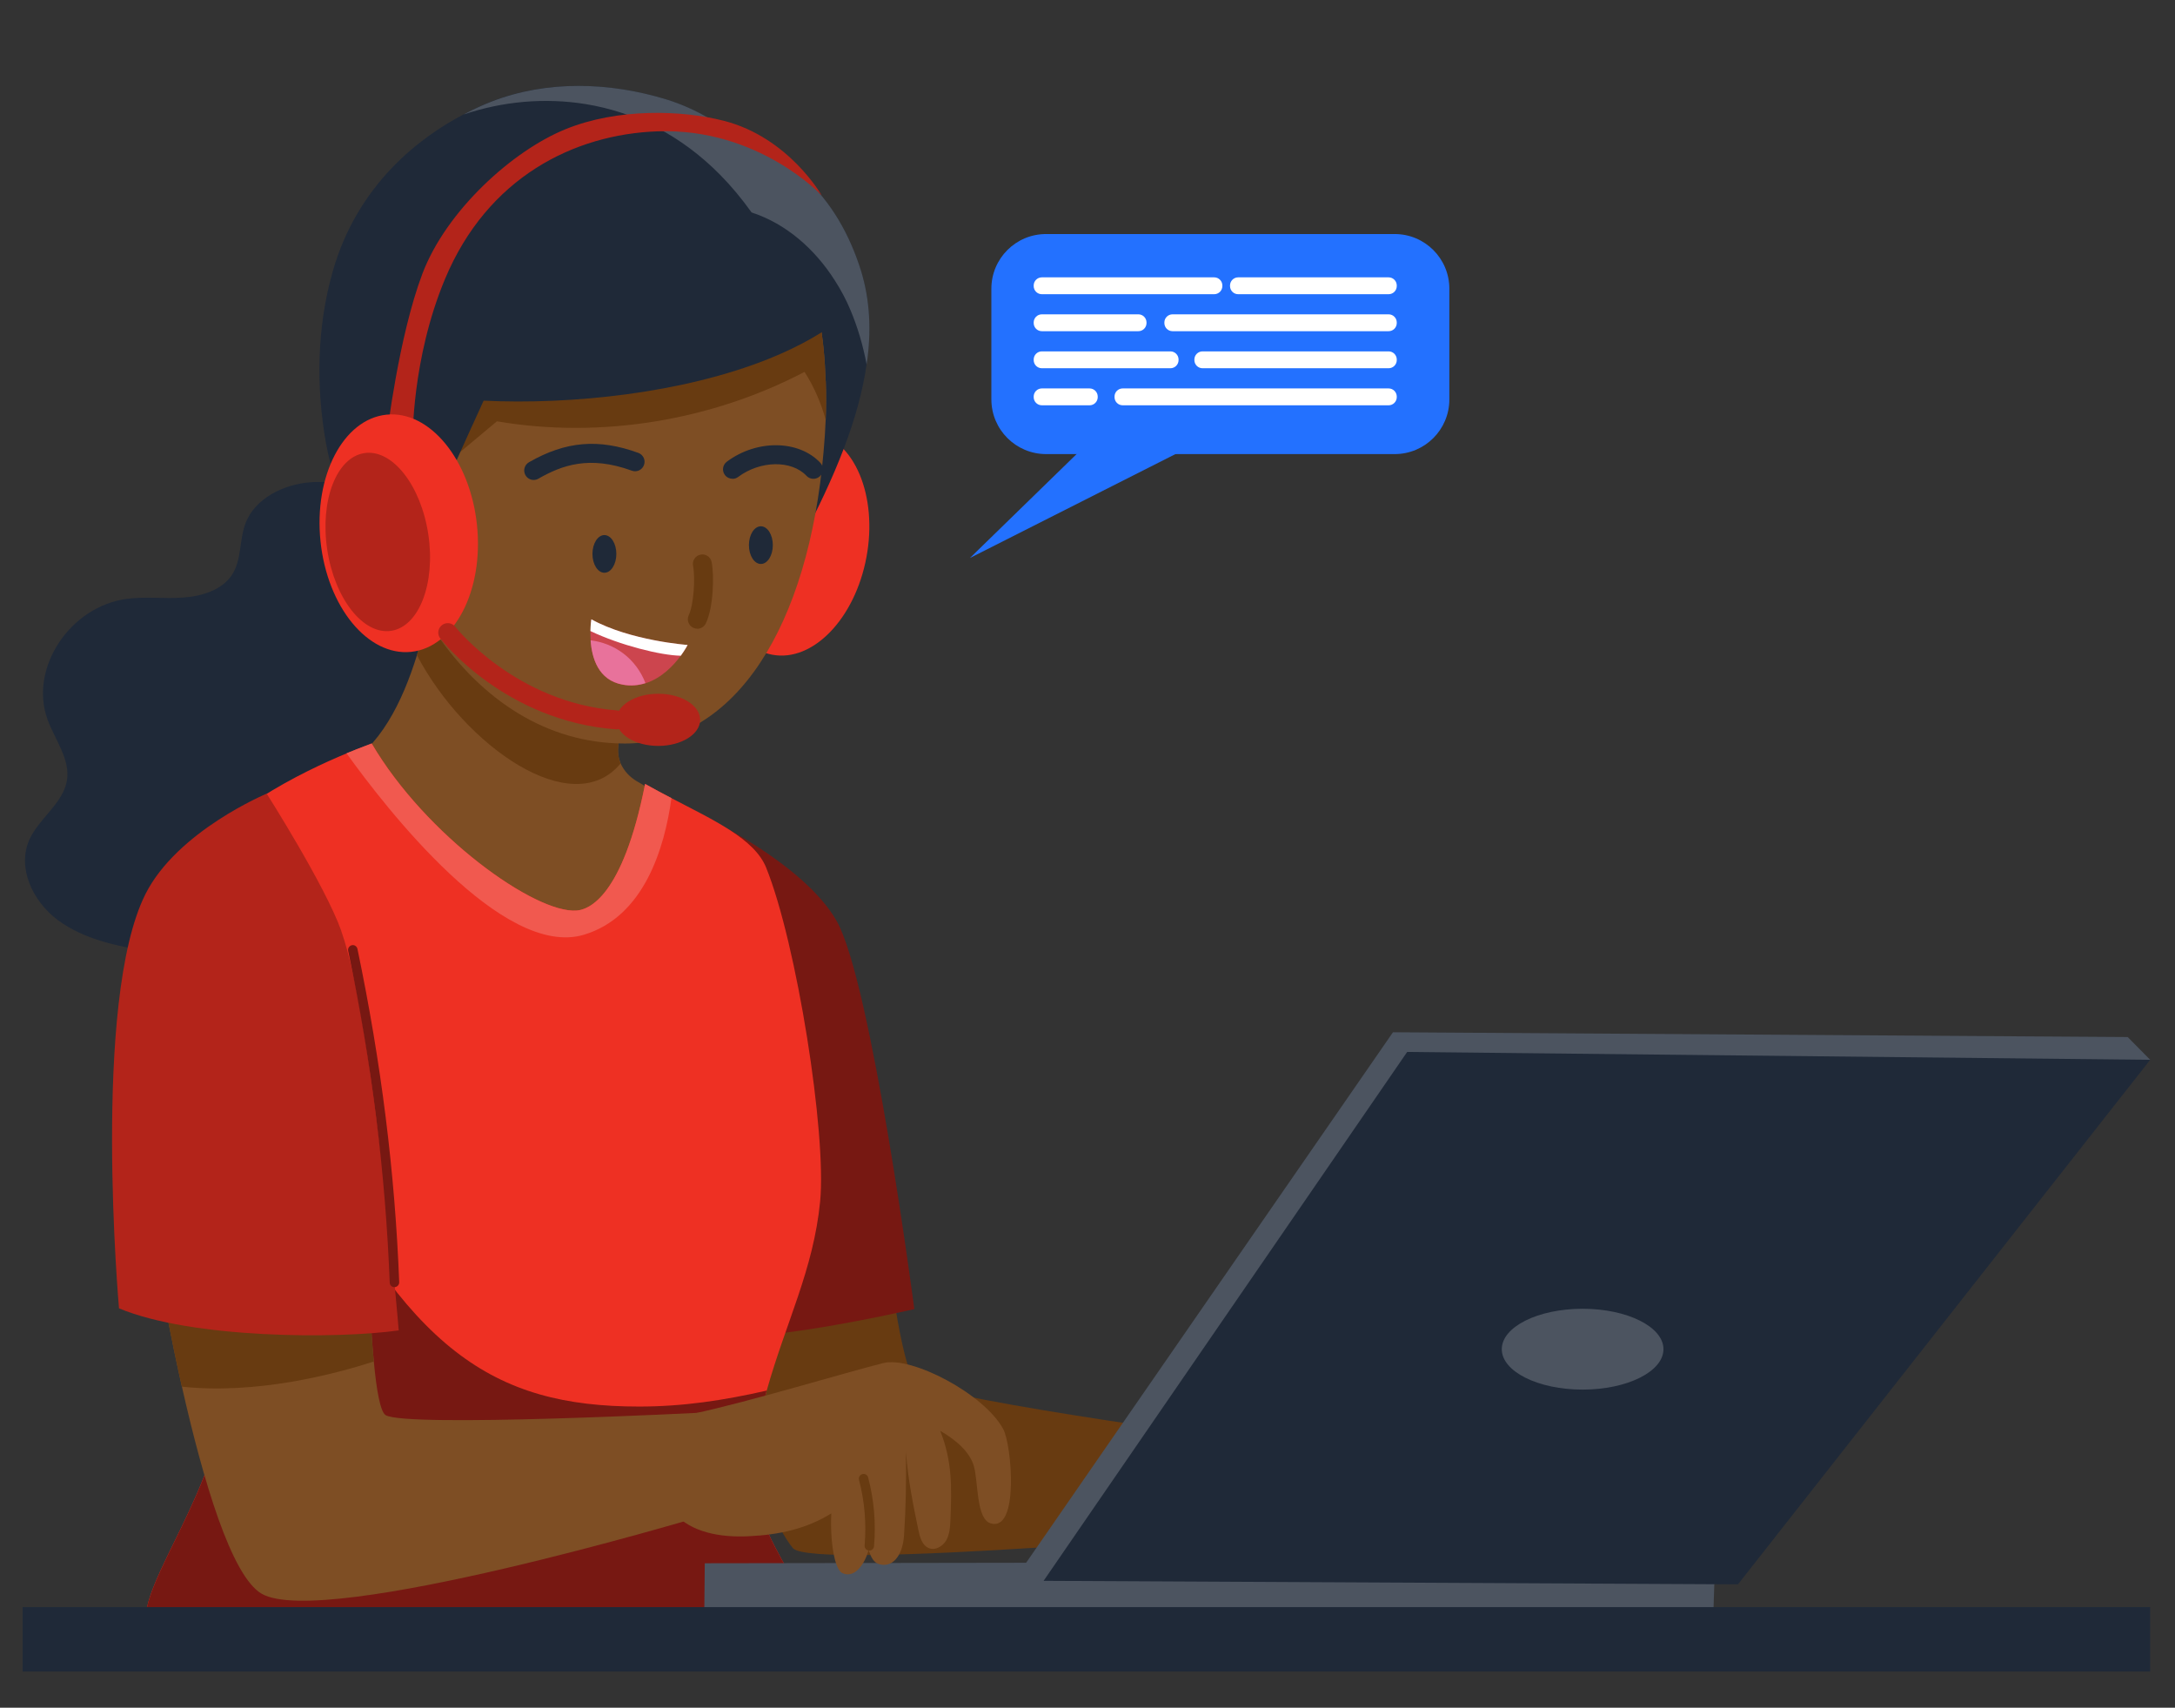<?xml version="1.0" encoding="UTF-8"?>
<svg xmlns="http://www.w3.org/2000/svg" id="a" viewBox="0 0 309.41 242.91">
  <rect x="0" y="0" width="309.41" height="242.91" fill="#333333" stroke="none"/>
  <defs>
    <style>.b{fill:#683b11;}.c{fill:#f1594f;}.d{fill:#ee3023;}.e{fill:#e8729b;}.f{fill:#fff;}.g{fill:#7e4e24;}.h{fill:#b3241a;}.i{fill:#cc454e;}.j{fill:#1f2938;}.k{fill:#2371ff;}.l{fill:#a2c7eb;}.m{fill:#4c5460;}.n{fill:#771812;}.o{fill:none;stroke:#6f8bbf;stroke-linecap:round;stroke-miterlimit:10;}</style>
  </defs>
  <path class="l" d="M42.06,178.27c-3.32-20.04,3.54-41.29,18.01-55.8,1.67,20.74-4.68,41.86-18.01,55.8Z"></path>
  <path class="o" d="M56.89,130.6c-1.7,16.98-6.94,33.57-15.32,48.51"></path>
  <g>
    <g>
      <g>
        <path class="k" d="M141.03,56.81v-15.74c0-4.3,3.48-7.78,7.78-7.78h49.59c4.3,0,7.78,3.48,7.78,7.78v15.74c0,4.3-3.48,7.78-7.78,7.78h-49.58c-4.3,0-7.79-3.48-7.79-7.78Z"></path>
        <polyline class="k" points="161.98 55.99 137.98 79.37 176.87 59.71"></polyline>
      </g>
      <g>
        <path class="f" d="M147.05,40.69v-.08c0-.64,.52-1.16,1.16-1.16h24.52c.64,0,1.16,.52,1.16,1.16v.08c0,.64-.52,1.16-1.16,1.16h-24.52c-.64,0-1.16-.52-1.16-1.16Z"></path>
        <path class="f" d="M174.98,40.69v-.08c0-.64,.52-1.16,1.16-1.16h21.4c.64,0,1.16,.52,1.16,1.16v.08c0,.64-.52,1.16-1.16,1.16h-21.4c-.64,0-1.16-.52-1.16-1.16Z"></path>
        <path class="f" d="M165.64,45.95v-.08c0-.64,.52-1.16,1.16-1.16h30.74c.64,0,1.16,.52,1.16,1.16v.08c0,.64-.52,1.16-1.16,1.16h-30.74c-.64,0-1.16-.52-1.16-1.16Z"></path>
        <path class="f" d="M147.05,45.95v-.08c0-.64,.52-1.16,1.16-1.16h13.73c.64,0,1.16,.52,1.16,1.16v.08c0,.64-.52,1.16-1.16,1.16h-13.73c-.64,0-1.16-.52-1.16-1.16Z"></path>
        <path class="f" d="M169.91,51.22v-.08c0-.64,.52-1.16,1.16-1.16h26.47c.64,0,1.16,.52,1.16,1.16v.08c0,.64-.52,1.16-1.16,1.16h-26.47c-.64,0-1.16-.52-1.16-1.16Z"></path>
        <path class="f" d="M147.05,51.22v-.08c0-.64,.52-1.16,1.16-1.16h18.29c.64,0,1.16,.52,1.16,1.16v.08c0,.64-.52,1.16-1.16,1.16h-18.29c-.64,0-1.16-.52-1.16-1.16Z"></path>
        <path class="f" d="M147.05,56.49v-.08c0-.64,.52-1.16,1.16-1.16h6.79c.64,0,1.16,.52,1.16,1.16v.08c0,.64-.52,1.16-1.16,1.16h-6.79c-.64,0-1.16-.52-1.16-1.16Z"></path>
        <path class="f" d="M158.55,56.49v-.08c0-.64,.52-1.16,1.16-1.16h37.83c.64,0,1.16,.52,1.16,1.16v.08c0,.64-.52,1.16-1.16,1.16h-37.83c-.64,0-1.16-.52-1.16-1.16Z"></path>
      </g>
    </g>
    <g>
      <g>
        <path class="b" d="M126.08,176.52s2.03,18.58,4.3,20.07c4.06,2.68,50.99,8.86,50.99,8.86l-1.54,12.21s-64.29,5.78-67.02,2.56c-4.74-5.57-13.07-32.46-13.07-32.46l26.34-11.25Z"></path>
        <path class="n" d="M95.09,128.68l5.19-12.47s14.09,6.62,18.74,14.79c4.97,8.74,11.05,55.21,11.05,55.21,0,0-24.88,5.73-29.45,3.3-4.57-2.43-5.54-60.83-5.54-60.83Z"></path>
      </g>
      <path class="j" d="M55.53,70.8c-3.64-1.33-7.49-2.5-11.39-2.2-3.9,.3-7.88,2.36-9.2,5.79-.94,2.43-.51,5.29-2,7.47-1.43,2.09-4.26,2.96-6.91,3.14-2.66,.19-5.33-.17-7.97,.18-8.15,1.08-13.96,9.93-11.29,17.18,1.06,2.89,3.25,5.65,2.75,8.66-.53,3.22-3.91,5.34-5.3,8.33-1.84,3.98,.36,8.8,4,11.52,3.64,2.7,8.37,3.73,12.96,4.42,6.32,.94,12.85,1.39,19.1,.06s12.22-4.63,15.45-9.78c1.44-2.28,2.31-4.85,3.97-6.99,3.44-4.42,9.55-6.13,14.35-9.26,5.25-3.43,9.1-10.12,6.01-15.35-2.98-5.03-10.74-6.15-13.85-11.1-1.29-2.05-1.59-4.48-2.43-6.71-.85-2.24-2.89-3.37-8.27-5.34Z"></path>
      <g>
        <path class="g" d="M76.73,132.47c.92,1.06,2,2.21,3.5,2.31,1.58,.11,2.91-1.01,3.93-2.09,5.26-5.56,8.73-12.4,10.14-19.44-1.31-.74-2.56-1.45-3.7-2.12-1.06-.63-1.85-1.51-2.31-2.54-.31-.76-.43-1.56-.34-2.39,.74-6.96,1.4-10.84,3.84-17.91-11.61-2.62-22.56-5.73-28.86-10.99-.77,3.24-1.68,9.58-3.61,15.87-2.06,6.66-5.29,13.24-10.75,16.07,10.72,6.33,20.28,14.2,28.16,23.22Z"></path>
        <path class="b" d="M87.94,106.21c-.08,.83,.03,1.64,.34,2.39-6.87,8.33-22.23-2.56-28.97-15.41,1.93-6.29,2.84-12.63,3.61-15.87,6.29,5.26,17.25,8.38,28.86,10.99-2.44,7.06-3.1,10.93-3.84,17.91Z"></path>
      </g>
      <g>
        <path class="d" d="M107.07,206.94c-1.52,10.05,9.33,20.88,9.6,26.25-23.04,0-71.32,1.41-95.9-1.93-1.12-6.2,11.02-20.16,11.02-33.93,0-1.82-.07-3.82-.22-5.97-.39-6.15-1.3-13.46-2.31-20.96-2.74-20.12-6.39-41.63-3.69-46.1,5.28-8.69,17.62-14.6,23.74-17.14,2.1-.87,3.47-1.34,3.57-1.4,7.68,13.09,23.29,24.26,29.19,23.76,1.64-.13,6.5-1.82,9.71-18,1.25,.71,2.5,1.37,3.74,2.01,6.1,3.18,11.82,5.8,13.47,9.88,4.35,10.75,8.62,37.85,7.68,47.49-.95,9.72-4.86,17.15-7.6,26.9-.64,2.29-1.22,4.71-1.69,7.32-.12,.58-.21,1.19-.31,1.82Z"></path>
        <path class="n" d="M116.67,233.19c-23.04,0-71.32,1.41-95.9-1.93-1.12-6.2,11.02-20.16,11.02-33.93,0-1.82-.07-3.82-.22-5.97-.39-6.15-1.3-13.46-2.31-20.96,4.36,4.6,10.72-14.84,13.54-9.15,15.23,30.74,27.24,38.82,48.11,38.82,6.22,0,11.96-.86,18.16-2.27-.64,2.29-1.22,4.71-1.69,7.32-.11,.59-.21,1.2-.31,1.83-1.52,10.04,9.33,20.86,9.6,26.24Z"></path>
        <path class="c" d="M95.52,113.52c-.99,7.19-3.93,16.89-12.46,19.44-11.54,3.45-28.23-18.1-33.76-25.81,2.1-.87,3.47-1.34,3.57-1.4,7.68,13.09,23.29,24.26,29.19,23.76,1.64-.13,6.5-1.82,9.71-18,1.25,.7,2.5,1.36,3.74,2.01Z"></path>
      </g>
      <g>
        <g>
          <polygon class="m" points="100.26 222.36 100.18 230.39 243.68 231.24 243.98 222.14 100.26 222.36"></polygon>
          <g>
            <polygon class="m" points="305.88 150.75 302.68 147.51 198.16 146.83 145.72 222.66 148.46 224.86 305.88 150.75"></polygon>
            <polygon class="j" points="200.18 149.63 148.46 224.86 247.24 225.36 305.88 150.75 200.18 149.63"></polygon>
          </g>
        </g>
        <ellipse class="m" cx="225.14" cy="191.91" rx="11.5" ry="5.75"></ellipse>
      </g>
      <g>
        <path class="d" d="M102.38,75.36c1.63-8.74,7.62-14.96,13.39-13.88,5.77,1.07,9.12,9.03,7.49,17.77-1.63,8.74-7.62,14.96-13.39,13.88-5.77-1.07-9.12-9.03-7.49-17.77Z"></path>
        <path class="j" d="M123.28,51.82c-1.07,7.61-4.47,16-9.42,25.27-1.74-7.59-2.85-16.84-4.39-26.09-1.56-9.27-3.56-18.53-7.01-26.11-.78-1.68-1.62-3.28-2.54-4.76,2.05-.19,4.12,0,6.09,.55,3.08,.82,5.97,2.42,8.33,4.55,3.93,3.49,6.55,8.25,8.12,13.27,1.29,4.17,1.52,8.59,.81,13.33Z"></path>
        <g>
          <path class="g" d="M117.46,59.69c-.06,1.5-.16,3.03-.3,4.55-2.11,24.63-12.45,41.52-28.27,41.52-22.34,0-36.82-25.05-36.82-49.6s14.83-41.74,32.19-39.71c10.01,1.15,17.32,4.47,22.52,9.34,3.43,3.24,5.92,7.16,7.61,11.61,1.93,4.99,2.87,10.64,3.06,16.72,0,.02,.02,.04,.02,.06,.07,1.8,.06,3.63,0,5.51Z"></path>
          <path class="b" d="M117.46,59.69c-.67-2.38-1.66-4.7-3.01-6.79-13.17,6.89-28.88,9.55-43.76,7.03-2.83,2.36-5.6,4.68-8.39,7.01,.06-11.2,.21-18.78,4.58-24.21,4.1-5.09,10.94-7.01,17.42-7.84,7.3-.95,14.71-.92,21.99,.14,2.79,.39,5.68,.99,8.1,2.4,1.93,4.99,2.87,10.64,3.06,16.72,0,.02,.02,.04,.02,.06,.06,1.78,.05,3.61-.02,5.49Z"></path>
        </g>
        <path class="j" d="M120.68,44.52c-3.06,2.59-6.91,4.74-11.22,6.48-12.28,4.95-28.23,6.59-40.66,5.99-6.11,13.42-8.58,18.24-10.15,29.95-5.97-5.6-10.83-15.86-12.28-23.92-1.43-8.04-1.29-16.47,.95-24.37,3.53-12.45,12.42-19.12,18.59-22.36,1.54-.84,2.93-1.43,4-1.85,7.88-3.05,16.76-2.77,24.84-.3,4.41,1.37,8.12,3.68,11.24,6.54,6.3,5.69,10.2,13.41,12.72,19.18,.8,1.77,1.44,3.37,1.96,4.66Z"></path>
        <path class="m" d="M123.28,51.82c-.51-2.69-1.27-5.3-2.34-7.82-.6-1.43-1.34-2.81-2.2-4.14-2.81-4.41-6.89-8.04-11.82-9.64-1.41-1.97-2.89-3.75-4.44-5.32-5.6-5.69-12.17-8.95-19.14-10.09-5.8-.94-11.82-.41-17.39,1.48,1.54-.84,2.93-1.43,4-1.85,7.88-3.05,16.76-2.77,24.84-.3,4.41,1.37,8.12,3.68,11.24,6.54,3.08,.82,5.97,2.42,8.33,4.55,3.93,3.49,6.55,8.25,8.12,13.27,1.28,4.17,1.51,8.59,.81,13.33Z"></path>
        <g>
          <g>
            <path class="j" d="M75.92,68.27c-.47,0-.92-.24-1.17-.68-.37-.65-.14-1.47,.5-1.84,5.24-3,9.9-3.39,15.56-1.33,.7,.26,1.06,1.03,.8,1.73-.26,.7-1.03,1.06-1.73,.8-6.06-2.21-9.97-.76-13.29,1.14-.21,.12-.44,.18-.67,.18Z"></path>
            <path class="j" d="M104.2,68.1c-.41,0-.82-.19-1.08-.54-.45-.6-.32-1.44,.28-1.89,4.26-3.18,10.23-3.11,13.3,.16,.51,.54,.48,1.4-.06,1.91-.54,.51-1.4,.49-1.91-.06-2.13-2.26-6.57-2.19-9.72,.16-.24,.18-.52,.27-.8,.27Z"></path>
            <path class="b" d="M99.2,89.43c-.19,0-.39-.04-.58-.13-.67-.32-.96-1.13-.64-1.8,.71-1.49,.95-5.28,.61-7.03-.14-.73,.34-1.44,1.07-1.58,.73-.15,1.44,.34,1.58,1.07,.38,1.98,.25,6.46-.83,8.71-.23,.48-.72,.77-1.22,.77Z"></path>
            <ellipse class="j" cx="85.98" cy="78.79" rx="1.7" ry="2.68"></ellipse>
            <ellipse class="j" cx="108.24" cy="77.54" rx="1.7" ry="2.68"></ellipse>
          </g>
          <g>
            <path class="i" d="M97.82,91.74s-.33,.65-.97,1.53c-1,1.34-2.7,3.19-5.03,3.92h0c-.98,.31-2.05,.43-3.23,.21-3.48-.62-4.4-3.83-4.56-6.3-.04-.48-.04-.93-.03-1.33,.02-1,.13-1.67,.13-1.67,5.55,3.06,13.7,3.65,13.7,3.65Z"></path>
            <path class="f" d="M97.82,91.74s-.33,.65-.97,1.53c-2.83-.04-8.63-1.49-12.86-3.51,.02-1,.13-1.67,.13-1.67,5.55,3.06,13.7,3.65,13.7,3.65Z"></path>
            <path class="e" d="M91.81,97.17c-.98,.31-2.05,.43-3.23,.21-3.48-.62-4.4-3.83-4.56-6.3,1.68,.2,3.31,.85,4.67,1.88,1.42,1.08,2.5,2.56,3.13,4.21Z"></path>
          </g>
        </g>
        <g>
          <path class="h" d="M58.71,62.67s-.19-11.55,4.61-23.02c6.03-14.4,18.31-20.55,30.23-20.97,14.36-.51,23.35,9.13,23.35,9.13,0,0-4.68-8.25-13.9-10.62-6.05-1.56-15.19-1.81-22.53,1.18-7.55,3.06-16.97,11.57-20.38,20.56-3.4,8.99-5.05,22.99-5.05,22.99l3.67,.75Z"></path>
          <g>
            <ellipse class="d" cx="56.72" cy="75.86" rx="11.19" ry="16.96" transform="translate(-7.54 6.27) rotate(-5.94)"></ellipse>
            <path class="h" d="M51.84,64.45c3.97-.6,8.04,4.58,9.09,11.56,1.05,6.98-1.32,13.13-5.29,13.72-3.97,.6-8.04-4.58-9.09-11.56-1.05-6.98,1.32-13.13,5.29-13.72Z"></path>
          </g>
          <g>
            <ellipse class="h" cx="93.64" cy="102.39" rx="5.96" ry="3.71"></ellipse>
            <path class="h" d="M87.68,103.74s-.07,0-.1,0c-15.65-1.19-24.58-12.45-24.95-12.93-.46-.59-.35-1.43,.24-1.89,.59-.46,1.43-.35,1.89,.23,.09,.11,8.61,10.81,23.03,11.9,.74,.06,1.3,.7,1.24,1.45-.05,.71-.65,1.25-1.34,1.25Z"></path>
          </g>
        </g>
      </g>
      <g>
        <g>
          <g>
            <g>
              <path class="g" d="M100.18,200.93l-.57,14.8s-53.54,16.04-62.38,10.97c-4.31-2.48-8.34-16.13-11.35-29.45-3.15-14-5.17-27.63-5.17-27.63l31.39-6.15s.02,19.14,1.08,30.2c.38,4.12,.93,7.12,1.66,7.61,2.77,1.82,45.35-.36,45.35-.36Z"></path>
              <path class="b" d="M53.17,193.66c-5.7,1.85-16.71,4.71-27.3,3.58-3.15-14-5.17-27.63-5.17-27.63l31.39-6.15s.02,19.13,1.08,30.19Z"></path>
            </g>
            <g>
              <path class="g" d="M98.65,201.08c7.96-1.7,21.44-5.8,27.03-7.2,3.97-1,14.31,4.35,17.04,9.4,1.19,2.2,2.32,14.68-1.81,13.4-2.07-.65-1.73-6-2.38-8.18-.53-1.78-2.21-3.5-4.78-4.98,1.71,4.27,1.65,7.99,1.46,12.6-.04,1.02-.1,2.08-.59,2.96-.5,.88-1.57,1.51-2.5,1.12-.94-.39-1.27-1.56-1.48-2.59-.73-3.56-1.47-7.11-1.77-11.13,.07,3.95,0,7.92-.26,11.86-.19,3.02-1.68,4.68-3.53,4.15-.82-.23-1.16-.99-1.51-1.99-.56,1.93-1.94,4.07-3.74,3.26-1.09-.49-1.77-4.43-1.57-8.49-3.44,2.14-7.33,3.05-11.81,3.25-4.02,.19-8.13-.56-10.55-3.3,.24-4.27,1.65-10.58,2.74-14.13Z"></path>
              <path class="b" d="M123.67,220.55s-.04,0-.06,0c-.37-.03-.65-.36-.61-.73,.26-3.15,0-6.29-.8-9.32-.09-.36,.12-.73,.48-.82,.37-.1,.73,.12,.82,.48,.84,3.18,1.12,6.47,.84,9.77-.03,.35-.32,.62-.67,.62Z"></path>
            </g>
          </g>
          <path class="h" d="M48.56,132.43c-2.28-6.42-10.62-19.54-10.62-19.54,0,0-12.73,5.3-17.25,14.29-7.65,15.22-3.76,58.92-3.76,58.92,10.3,4.31,30.99,4.38,39.79,3.14,0,0-3.6-43.98-8.17-56.8Z"></path>
        </g>
        <path class="n" d="M56.11,183.09c-.36,0-.66-.28-.67-.65-.61-15.63-2.54-31.07-5.91-47.19-.08-.36,.16-.72,.52-.8,.37-.09,.72,.16,.8,.52,3.38,16.2,5.33,31.7,5.94,47.41,.01,.37-.28,.69-.65,.7h-.03Z"></path>
      </g>
    </g>
  </g>
  <rect class="j" x="3.22" y="228.6" width="302.66" height="9.16"></rect>
</svg>
